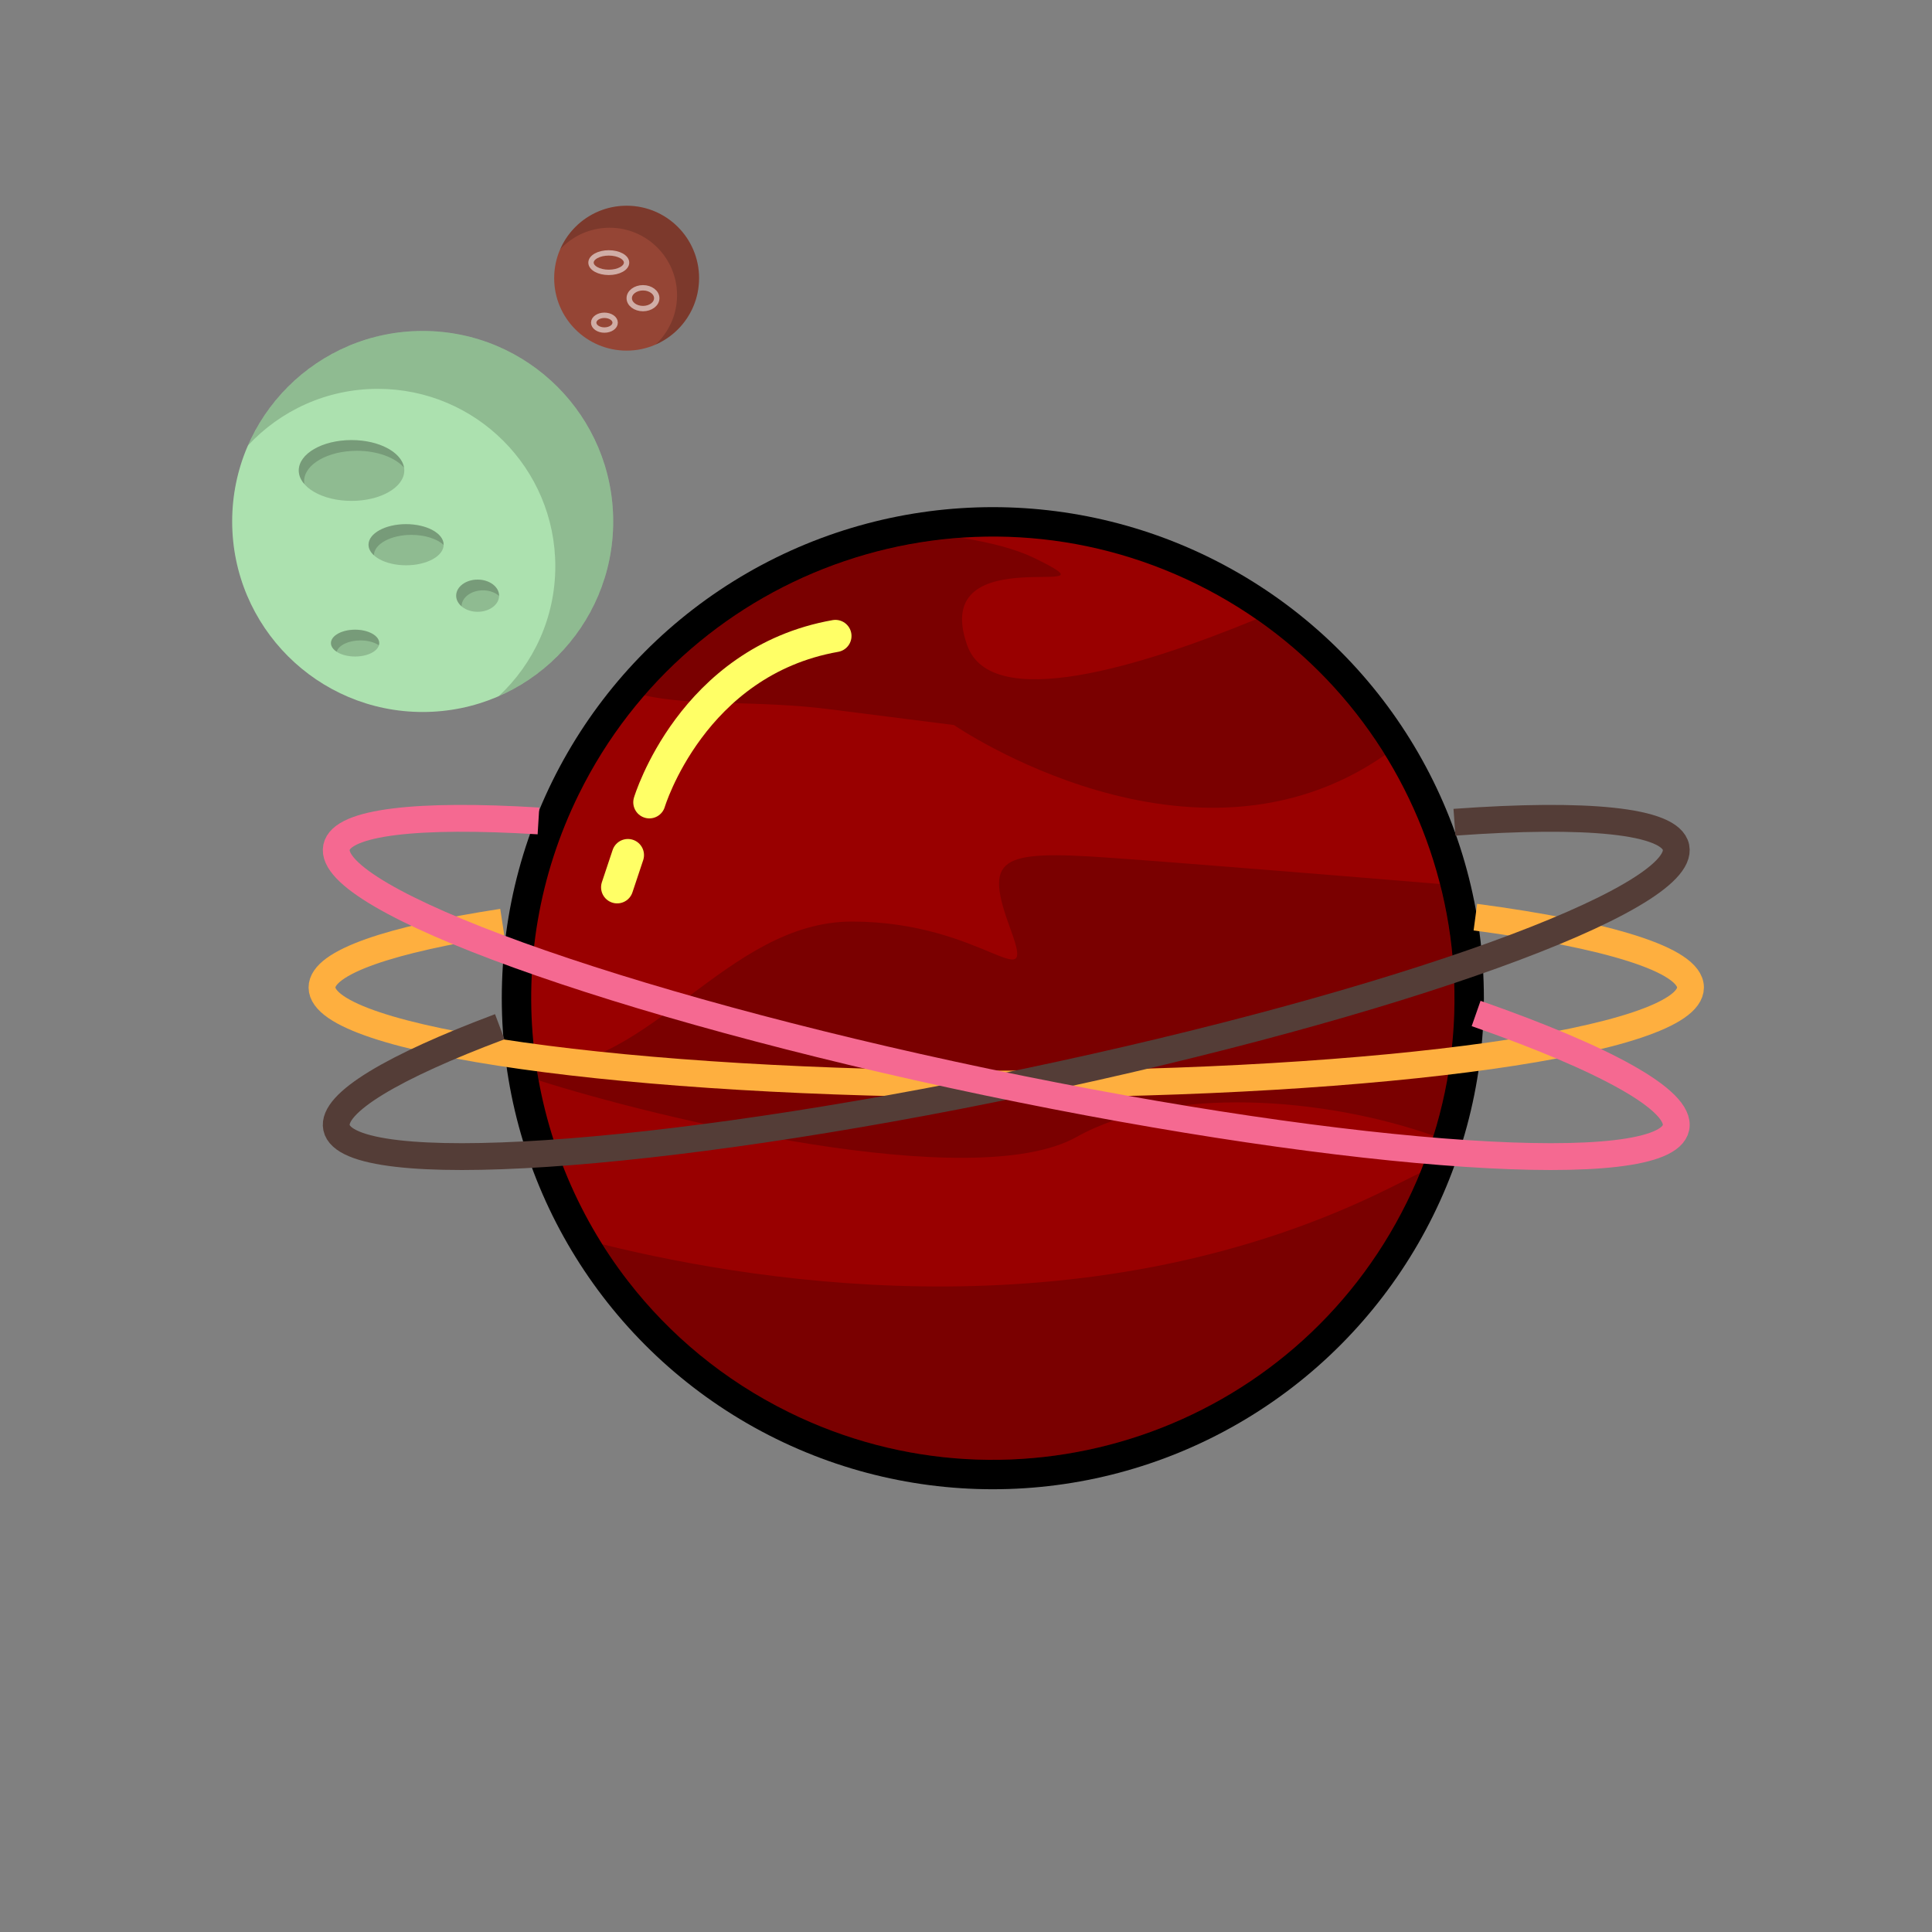 <?xml version="1.0" encoding="utf-8"?>
<!-- Generator: Adobe Illustrator 15.0.0, SVG Export Plug-In . SVG Version: 6.00 Build 0)  -->
<svg version="1.1" id="Layer_1" xmlns="http://www.w3.org/2000/svg" xmlns:xlink="http://www.w3.org/1999/xlink" x="0px" y="0px"
	 width="360px" height="360px" viewBox="0 0 360 360" enable-background="new 0 0 360 360" xml:space="preserve">
<rect x="0" y="0" width="360" height="360" fill="#808080" stroke="none"/>
<circle fill="#FFFFFF" stroke="#000000" stroke-width="11" stroke-miterlimit="10" cx="185" cy="186" r="86"/>
<path fill="#990000" d="M107.865,147.972c21.002-42.6,72.563-60.109,115.164-39.107c42.601,21.002,60.109,72.563,39.107,115.164
	s-72.563,60.109-115.164,39.106c-12.104-5.967-22.182-14.399-29.926-24.394C97.53,213.559,92.83,178.47,107.865,147.972z"/>
<path fill="#B32134" d="M228.221,237.038"/>
<path fill="#AFB1AE" d="M233.963,200.234"/>
<path opacity="0.2" d="M177.763,135.104c0,0,44.398,30.599,80.314,5.569c-6.061-9.792-14.129-18.459-23.993-25.296
	c-21.372,8.796-49.379,17.477-53.858,4.866c-7.391-20.807,30.796-7.431,12.319-16.348c-3.234-1.561-7.905-2.801-13.406-3.685
	c-22.495,1.559-43.913,11.924-59.05,29.359c8.651,2.008,21.267,0.913,34.27,2.563C177.763,135.104,177.763,135.104,177.763,135.104z
	 M112.236,231.85c1.488,2.366,3.088,4.67,4.81,6.892c7.744,9.994,17.822,18.427,29.926,24.394
	c42.601,21.003,94.162,3.494,115.164-39.106c0.891-1.806,1.686-3.633,2.438-5.468c-1.796,0.895-3.622,1.804-5.511,2.744
	C204.137,248.652,143.178,239.522,112.236,231.85z M268.304,164.722c-16.926-1.401-46.946-3.86-61.515-4.893
	c-20.939-1.486-23.404,0-18.477,13.375c4.928,13.376-4.928-1.485-29.564-1.485c-23.185,0-37.645,27.632-58.776,27.172
	c0.123,0.81,0.252,1.618,0.398,2.424c21.539,6.881,80.923,21.38,100.26,10.53c17.137-9.618,46.134-7.409,66.472-0.225
	C271.982,196.051,272.172,179.837,268.304,164.722z"/>
<path fill="none" stroke="#FFFF66" stroke-width="6" stroke-linecap="round" stroke-miterlimit="10" d="M121,149.495
	c0,0,7.878-26.262,34.666-30.99"/>
<line fill="none" stroke="#FFFF66" stroke-width="6" stroke-linecap="round" stroke-miterlimit="10" x1="117" y1="159.333" x2="115" y2="165.333"/>

<circle fill="#ACE1AF" cx="78.762" cy="97.168" r="35.5"/>
<path opacity="0.17" d="M78.762,61.668c-14.57,0-27.082,8.779-32.553,21.333c6.037-6.484,14.642-10.544,24.2-10.544
	c18.261,0,33.064,14.802,33.064,33.064c0,9.558-4.06,18.163-10.543,24.2c12.554-5.471,21.332-17.983,21.332-32.553
	C114.262,77.562,98.369,61.668,78.762,61.668z"/>
<g>
	<ellipse opacity="0.17" cx="65.501" cy="87.667" rx="9.833" ry="5.667"/>
	<ellipse opacity="0.17" cx="75.667" cy="101.5" rx="7" ry="3.833"/>
	<ellipse opacity="0.17" cx="89" cy="111" rx="4" ry="3"/>
	<ellipse opacity="0.17" cx="66.167" cy="119.833" rx="4.5" ry="2.5"/>
</g>
<path opacity="0.17" d="M66.501,84c3.848,0,7.171,1.277,8.786,3.133C74.82,84.254,70.619,82,65.501,82
	c-5.431,0-9.833,2.537-9.833,5.667c0,0.912,0.383,1.771,1.047,2.533c-0.029-0.176-0.047-0.353-0.047-0.533
	C56.667,86.537,61.07,84,66.501,84z M75.667,97.667c-3.866,0-7,1.716-7,3.833c0,0.721,0.371,1.394,1.003,1.97
	c0.03-2.103,3.149-3.803,6.997-3.803c2.549,0,4.773,0.749,5.997,1.864c0-0.01,0.003-0.02,0.003-0.03
	C82.667,99.383,79.534,97.667,75.667,97.667z M89,108c-2.209,0-4,1.343-4,3c0,0.757,0.387,1.441,1.004,1.969
	C86.027,111.327,87.806,110,90,110c1.199,0,2.263,0.404,2.996,1.031c0-0.01,0.004-0.02,0.004-0.031C93,109.343,91.209,108,89,108z
	 M66.167,117.333c-2.485,0-4.5,1.119-4.5,2.5c0,0.613,0.413,1.167,1.072,1.602c0.345-1.19,2.188-2.102,4.428-2.102
	c1.382,0,2.603,0.353,3.428,0.898c0.038-0.13,0.072-0.262,0.072-0.398C70.667,118.453,68.653,117.333,66.167,117.333z"/>
<circle fill="#954535" cx="116.762" cy="51.834" r="13.5"/>
<path opacity="0.17" d="M116.762,38.334c-5.541,0-10.299,3.338-12.379,8.113c2.296-2.466,5.568-4.01,9.203-4.01
	c6.944,0,12.573,5.629,12.573,12.573c0,3.635-1.543,6.907-4.009,9.203c4.774-2.081,8.112-6.839,8.112-12.379
	C130.262,44.378,124.218,38.334,116.762,38.334z"/>
<ellipse opacity="0.56" fill="none" stroke="#FFFFFF" stroke-miterlimit="10" cx="113.438" cy="48.938" rx="3.313" ry="1.813"/>
<ellipse opacity="0.56" fill="none" stroke="#FFFFFF" stroke-miterlimit="10" cx="119.813" cy="55.563" rx="2.563" ry="1.938"/>
<ellipse opacity="0.56" fill="none" stroke="#FFFFFF" stroke-miterlimit="10" cx="112.625" cy="60.125" rx="2" ry="1.375"/>

<path fill="#BCB88A" d="M123.667,159.333"/>
<path fill="none" stroke="#FEAF3F" stroke-width="5" stroke-miterlimit="10" d="M274.914,170.896
	C299.593,174.179,315,178.835,315,184c0,9.941-57.084,18-127.5,18C117.083,202,60,193.941,60,184c0-4.695,12.733-8.97,33.59-12.175"
	/>
<path fill="none" stroke="#543D37" stroke-width="5" stroke-miterlimit="10" d="M271.018,153.214
	c24.461-1.772,40.228-0.353,41.276,4.658c2.037,9.73-52.184,29.316-121.105,43.746s-126.445,18.24-128.482,8.51
	c-0.963-4.599,10.637-11.397,30.415-18.813"/>
<path fill="none" stroke="#F56991" stroke-width="5" stroke-miterlimit="10" d="M100.333,152.969
	c-22.371-1.375-36.63,0.146-37.626,4.903c-2.037,9.73,52.184,29.316,121.105,43.746s126.445,18.24,128.482,8.51
	c1.068-5.104-13.346-12.921-37.241-21.282"/>
</svg>


